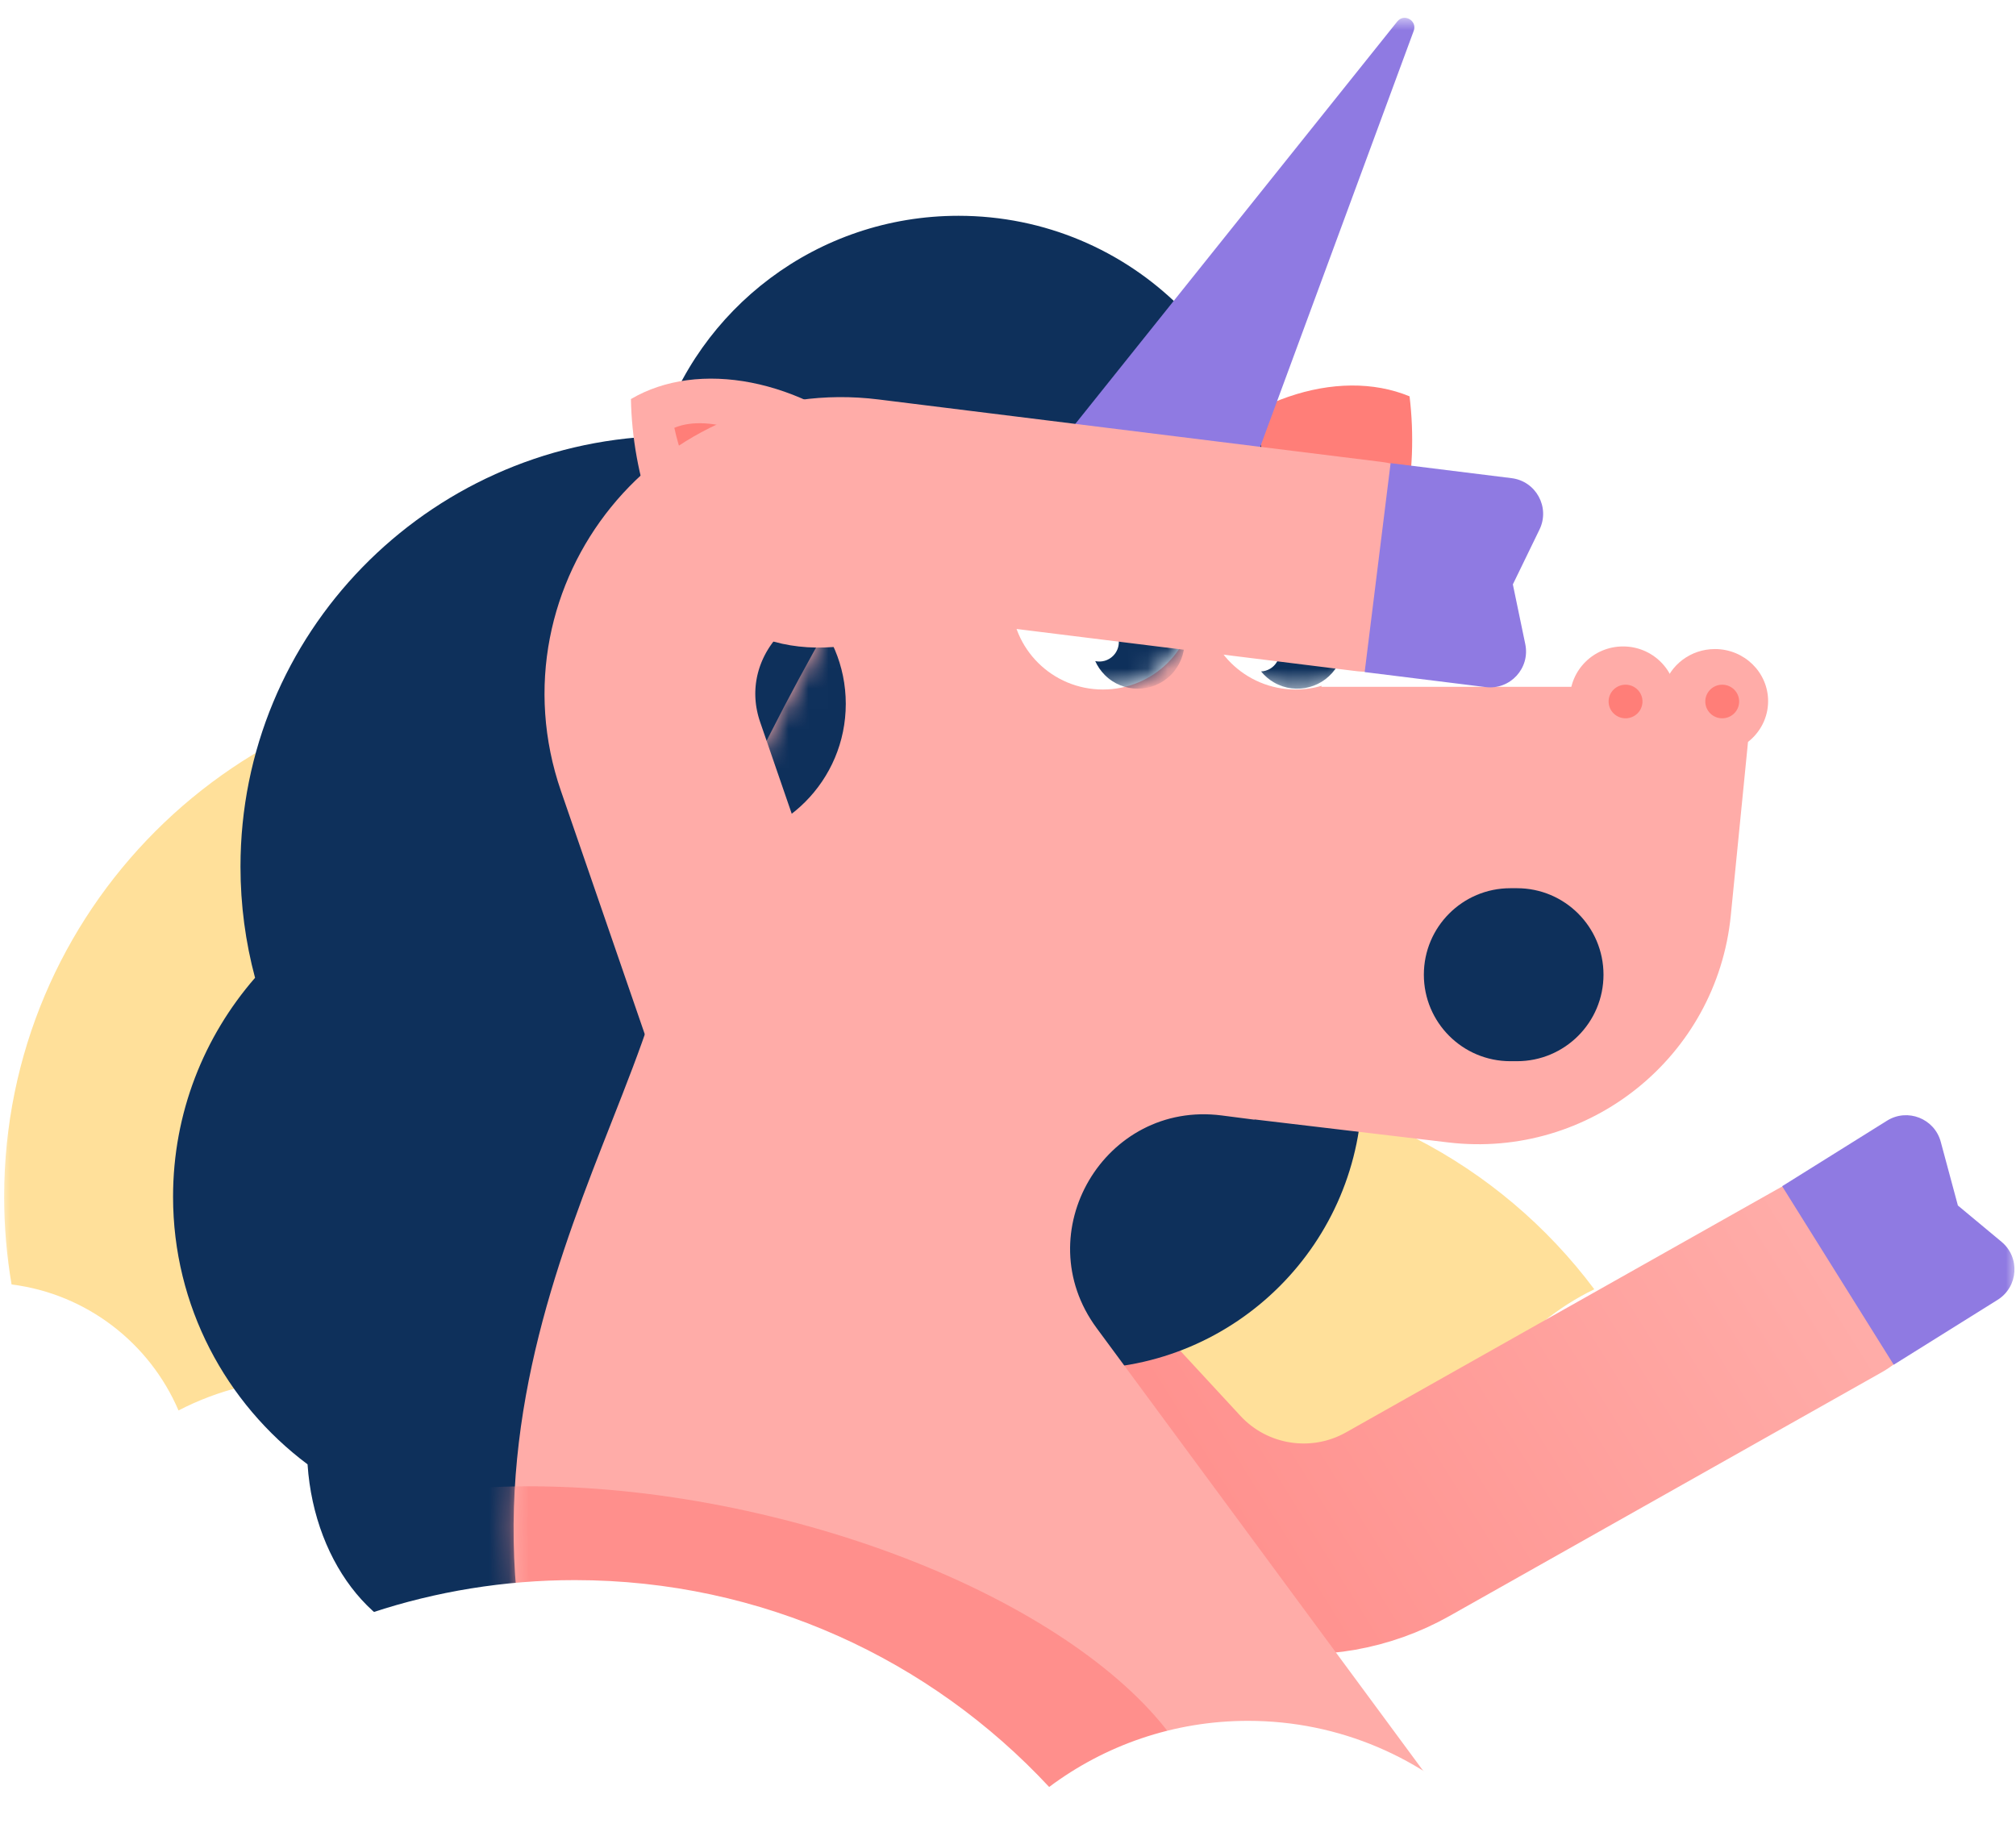 <svg width="101" height="92" viewBox="0 0 101 92" fill="none" xmlns="http://www.w3.org/2000/svg">
<mask id="mask0_1251_8193" style="mask-type:luminance" maskUnits="userSpaceOnUse" x="0" y="0" width="101" height="92">
<path fill-rule="evenodd" clip-rule="evenodd" d="M0 0.834H101V91.167H0V0.834Z" fill="white"/>
</mask>
<g mask="url(#mask0_1251_8193)">
<path fill-rule="evenodd" clip-rule="evenodd" d="M8.943 70.669C10.919 69.646 13.163 69.068 15.541 69.068C21.058 69.068 25.848 72.177 28.258 76.739H61.702C64.219 74.929 67.307 73.862 70.643 73.862C71.36 73.862 72.064 73.911 72.755 74.007C73.483 69.851 76.193 66.377 79.873 64.597C75.154 58.287 67.625 54.203 59.144 54.203C56.5 54.203 53.948 54.6 51.546 55.337C49.369 43.241 38.797 34.065 26.082 34.065C11.793 34.065 0.208 45.657 0.208 59.957C0.208 61.456 0.336 62.926 0.58 64.356C4.349 64.831 7.499 67.298 8.943 70.669Z" fill="#FFE09A"/>
<path d="M48.168 63.596L58.263 74.52C61.283 77.788 66.153 78.552 70.029 76.366L91.673 64.161" stroke="url(#paint0_linear_1251_8193)" stroke-width="10.56" stroke-linecap="round" stroke-linejoin="round"/>
<path fill-rule="evenodd" clip-rule="evenodd" d="M89.284 59.434L94.538 56.151C95.563 55.51 96.916 56.042 97.23 57.209L98.089 60.4L100.274 62.218C101.217 63.002 101.117 64.478 100.077 65.128L94.874 68.379L91.306 62.67L89.284 59.434Z" fill="#8F7AE2"/>
<path fill-rule="evenodd" clip-rule="evenodd" d="M55.354 31.901C55.469 29.325 56.559 26.511 58.59 24.091C62.017 20.007 67.01 18.366 70.618 19.858C71.079 23.658 70.347 28.024 68.058 30.752C64.74 34.707 59.191 33.975 55.354 31.901Z" fill="#FF7E78"/>
<path fill-rule="evenodd" clip-rule="evenodd" d="M63.712 26.395C63.712 32.4 60.292 37.611 55.28 40.213C55.437 41.261 55.519 42.333 55.519 43.423C55.519 52.409 49.989 60.112 42.124 63.361C41.723 65.295 40.987 67.107 39.978 68.736V76.742H29.986C28.761 80.142 26.113 82.496 23.045 82.496C19.039 82.496 15.75 78.483 15.408 73.369C11.316 70.306 8.67 65.439 8.67 59.959C8.67 55.766 10.219 51.933 12.778 48.992C12.302 47.215 12.048 45.349 12.048 43.423C12.048 31.763 21.36 22.262 33.002 21.854C34.96 15.462 40.943 10.812 48.019 10.812C56.686 10.812 63.712 17.788 63.712 26.395Z" fill="#0E305B"/>
<path fill-rule="evenodd" clip-rule="evenodd" d="M54.113 68.591C61.92 68.591 68.248 62.258 68.248 54.446C68.248 46.634 61.92 40.301 54.113 40.301C46.307 40.301 39.978 46.634 39.978 54.446C39.978 62.258 46.307 68.591 54.113 68.591Z" fill="#0E305B"/>
<path fill-rule="evenodd" clip-rule="evenodd" d="M47.908 24.991C46.217 25.152 44.694 26.056 43.797 27.498C41.254 31.583 35.938 40.757 32.586 50.996C32.057 52.61 31.377 54.342 30.65 56.19C28.118 62.63 25.027 70.491 25.873 79.773C26.172 83.059 31.956 90.166 31.956 90.166H72.428L72.423 90.148L72.358 90.158L54.941 66.542C51.428 61.78 55.341 55.131 61.209 55.889L62.852 56.101L62.848 56.088L72.555 57.24C79.626 58.08 86.01 52.95 86.712 45.864L87.574 37.173C88.187 36.694 88.581 35.957 88.581 35.129C88.581 33.688 87.388 32.52 85.917 32.52C84.699 32.52 83.672 33.32 83.354 34.412H66.201L66.698 31.242C67.209 27.984 64.886 24.959 61.602 24.665C59.499 24.476 57.447 24.314 56.579 24.314C55.215 24.314 50.809 24.713 47.908 24.991Z" fill="#FFACA8"/>
<mask id="mask1_1251_8193" style="mask-type:luminance" maskUnits="userSpaceOnUse" x="25" y="24" width="64" height="67">
<path fill-rule="evenodd" clip-rule="evenodd" d="M47.908 24.991C46.217 25.152 44.694 26.056 43.797 27.498C41.254 31.583 35.938 40.757 32.586 50.996C32.057 52.61 31.377 54.342 30.65 56.19C28.118 62.63 25.027 70.491 25.873 79.773C26.172 83.059 31.956 90.166 31.956 90.166H72.428L72.423 90.148L72.358 90.158L54.941 66.542C51.428 61.78 55.341 55.131 61.209 55.889L62.852 56.101L62.848 56.088L72.555 57.24C79.626 58.08 86.01 52.95 86.712 45.864L87.574 37.173C88.187 36.694 88.581 35.957 88.581 35.129C88.581 33.688 87.388 32.52 85.917 32.52C84.699 32.52 83.672 33.32 83.354 34.412H66.201L66.698 31.242C67.209 27.984 64.886 24.959 61.602 24.665C59.499 24.476 57.447 24.314 56.579 24.314C55.215 24.314 50.809 24.713 47.908 24.991Z" fill="white"/>
</mask>
<g mask="url(#mask1_1251_8193)">
<path fill-rule="evenodd" clip-rule="evenodd" d="M35.425 42.218C39.262 42.218 42.373 39.105 42.373 35.265C42.373 31.425 39.262 28.312 35.425 28.312C31.588 28.312 28.477 31.425 28.477 35.265C28.477 39.105 31.588 42.218 35.425 42.218Z" fill="#0E305B"/>
<g filter="url(#filter0_f_1251_8193)">
<path fill-rule="evenodd" clip-rule="evenodd" d="M32.757 98.736C46.552 101.921 58.917 99.378 60.377 93.056C61.836 86.735 51.837 79.028 38.042 75.844C24.248 72.659 11.882 75.202 10.422 81.523C8.963 87.845 18.962 95.552 32.757 98.736Z" fill="#FF8F8C"/>
</g>
</g>
<path fill-rule="evenodd" clip-rule="evenodd" d="M48.392 29.795C44.882 32.384 39.49 33.883 35.656 30.428C33.012 28.046 31.681 23.822 31.609 19.994C34.973 18.012 40.144 18.942 44.103 22.509C46.45 24.624 47.92 27.259 48.392 29.795Z" fill="#FFACA8"/>
<path fill-rule="evenodd" clip-rule="evenodd" d="M44.681 28.782C44.127 27.306 42.978 25.664 41.373 24.218C38.665 21.78 35.536 20.691 33.784 21.436C34.245 23.595 35.487 26.114 37.296 27.743C39.918 30.105 42.91 29.853 44.681 28.782Z" fill="#FF7E78"/>
<path fill-rule="evenodd" clip-rule="evenodd" d="M59.608 28.552C59.759 29.005 59.842 29.489 59.842 29.992C59.842 32.508 57.788 34.547 55.254 34.547C52.721 34.547 50.667 32.508 50.667 29.992C50.667 29.489 50.749 29.005 50.901 28.552H59.608ZM69.265 28.552H60.558C60.407 29.005 60.325 29.489 60.325 29.992C60.325 32.508 62.378 34.547 64.912 34.547C67.445 34.547 69.499 32.508 69.499 29.992C69.499 29.489 69.417 29.005 69.265 28.552Z" fill="white"/>
<mask id="mask2_1251_8193" style="mask-type:luminance" maskUnits="userSpaceOnUse" x="50" y="28" width="20" height="7">
<path fill-rule="evenodd" clip-rule="evenodd" d="M59.608 28.552C59.759 29.005 59.842 29.489 59.842 29.992C59.842 32.508 57.788 34.547 55.254 34.547C52.721 34.547 50.667 32.508 50.667 29.992C50.667 29.489 50.749 29.005 50.901 28.552H59.608ZM69.265 28.552H60.558C60.407 29.005 60.325 29.489 60.325 29.992C60.325 32.508 62.378 34.547 64.912 34.547C67.445 34.547 69.499 32.508 69.499 29.992C69.499 29.489 69.417 29.005 69.265 28.552Z" fill="white"/>
</mask>
<g mask="url(#mask2_1251_8193)">
<path fill-rule="evenodd" clip-rule="evenodd" d="M58.66 30.516C59.572 31.428 59.57 32.907 58.657 33.82C57.743 34.733 56.264 34.735 55.353 33.824C55.145 33.615 54.984 33.378 54.871 33.124C55.184 33.191 55.524 33.103 55.767 32.86C56.148 32.479 56.148 31.863 55.769 31.483C55.526 31.24 55.186 31.153 54.873 31.221C54.987 30.967 55.148 30.729 55.357 30.52C56.27 29.607 57.749 29.605 58.66 30.516Z" fill="#0E305B"/>
<path fill-rule="evenodd" clip-rule="evenodd" d="M66.165 30.143C67.281 30.788 67.662 32.217 67.016 33.335C66.371 34.454 64.942 34.838 63.826 34.194C63.571 34.047 63.355 33.859 63.18 33.642C63.499 33.627 63.805 33.454 63.977 33.156C64.246 32.69 64.087 32.094 63.622 31.826C63.325 31.654 62.974 31.658 62.69 31.804C62.733 31.529 62.827 31.258 62.975 31.002C63.621 29.883 65.049 29.499 66.165 30.143Z" fill="#0E305B"/>
</g>
<path fill-rule="evenodd" clip-rule="evenodd" d="M51.049 24.767L70.002 1.077C70.342 0.652 71.015 1.032 70.827 1.543L62.259 24.767H51.049Z" fill="#8F7AE2"/>
<path fill-rule="evenodd" clip-rule="evenodd" d="M81.315 37.663C82.786 37.663 83.979 36.482 83.979 35.026C83.979 33.569 82.786 32.389 81.315 32.389C79.844 32.389 78.651 33.569 78.651 35.026C78.651 36.482 79.844 37.663 81.315 37.663Z" fill="#FFACA8"/>
<path fill-rule="evenodd" clip-rule="evenodd" d="M87.13 35.148C87.13 35.613 86.751 35.99 86.282 35.99C85.814 35.99 85.434 35.613 85.434 35.148C85.434 34.683 85.814 34.306 86.282 34.306C86.751 34.306 87.13 34.683 87.13 35.148ZM82.287 35.148C82.287 35.613 81.907 35.99 81.438 35.99C80.97 35.99 80.59 35.613 80.59 35.148C80.59 34.683 80.97 34.306 81.438 34.306C81.907 34.306 82.287 34.683 82.287 35.148Z" fill="#FF7E78"/>
<path d="M38.342 53.138L33.094 37.908C30.781 31.194 36.305 24.379 43.353 25.253L68.543 28.38" stroke="#FFACA8" stroke-width="10.56" stroke-linecap="round" stroke-linejoin="round"/>
<path fill-rule="evenodd" clip-rule="evenodd" d="M68.369 33.674L74.431 34.426C75.656 34.578 76.667 33.481 76.415 32.273L75.793 29.28L77.128 26.531C77.667 25.421 76.955 24.11 75.731 23.958L69.668 23.205L68.839 29.887L68.369 33.674Z" fill="#8F7AE2"/>
<path fill-rule="evenodd" clip-rule="evenodd" d="M71.334 48.836C71.334 46.443 73.274 44.503 75.667 44.503H76.001C78.394 44.503 80.334 46.443 80.334 48.836C80.334 51.23 78.394 53.17 76.001 53.17H75.667C73.274 53.17 71.334 51.23 71.334 48.836Z" fill="#0E305B"/>
<path fill-rule="evenodd" clip-rule="evenodd" d="M52.562 89.534C46.63 83.157 38.18 79.17 28.801 79.17C14.629 79.17 2.575 88.276 -1.868 100.976H45.957C45.88 101.629 45.84 102.294 45.84 102.969H79.214C79.214 93.719 71.743 86.221 62.527 86.221C58.791 86.221 55.342 87.453 52.562 89.534Z" fill="white"/>
</g>
<defs>
<filter id="filter0_f_1251_8193" x="-15.691" y="48.499" width="102.181" height="77.582" filterUnits="userSpaceOnUse" color-interpolation-filters="sRGB">
<feFlood flood-opacity="0" result="BackgroundImageFix"/>
<feBlend mode="normal" in="SourceGraphic" in2="BackgroundImageFix" result="shape"/>
<feGaussianBlur stdDeviation="12.986" result="effect1_foregroundBlur_1251_8193"/>
</filter>
<linearGradient id="paint0_linear_1251_8193" x1="79.202" y1="44.203" x2="48.168" y2="63.596" gradientUnits="userSpaceOnUse">
<stop stop-color="#FFACA8"/>
<stop offset="1" stop-color="#FF8E8B"/>
</linearGradient>
</defs>
</svg>

